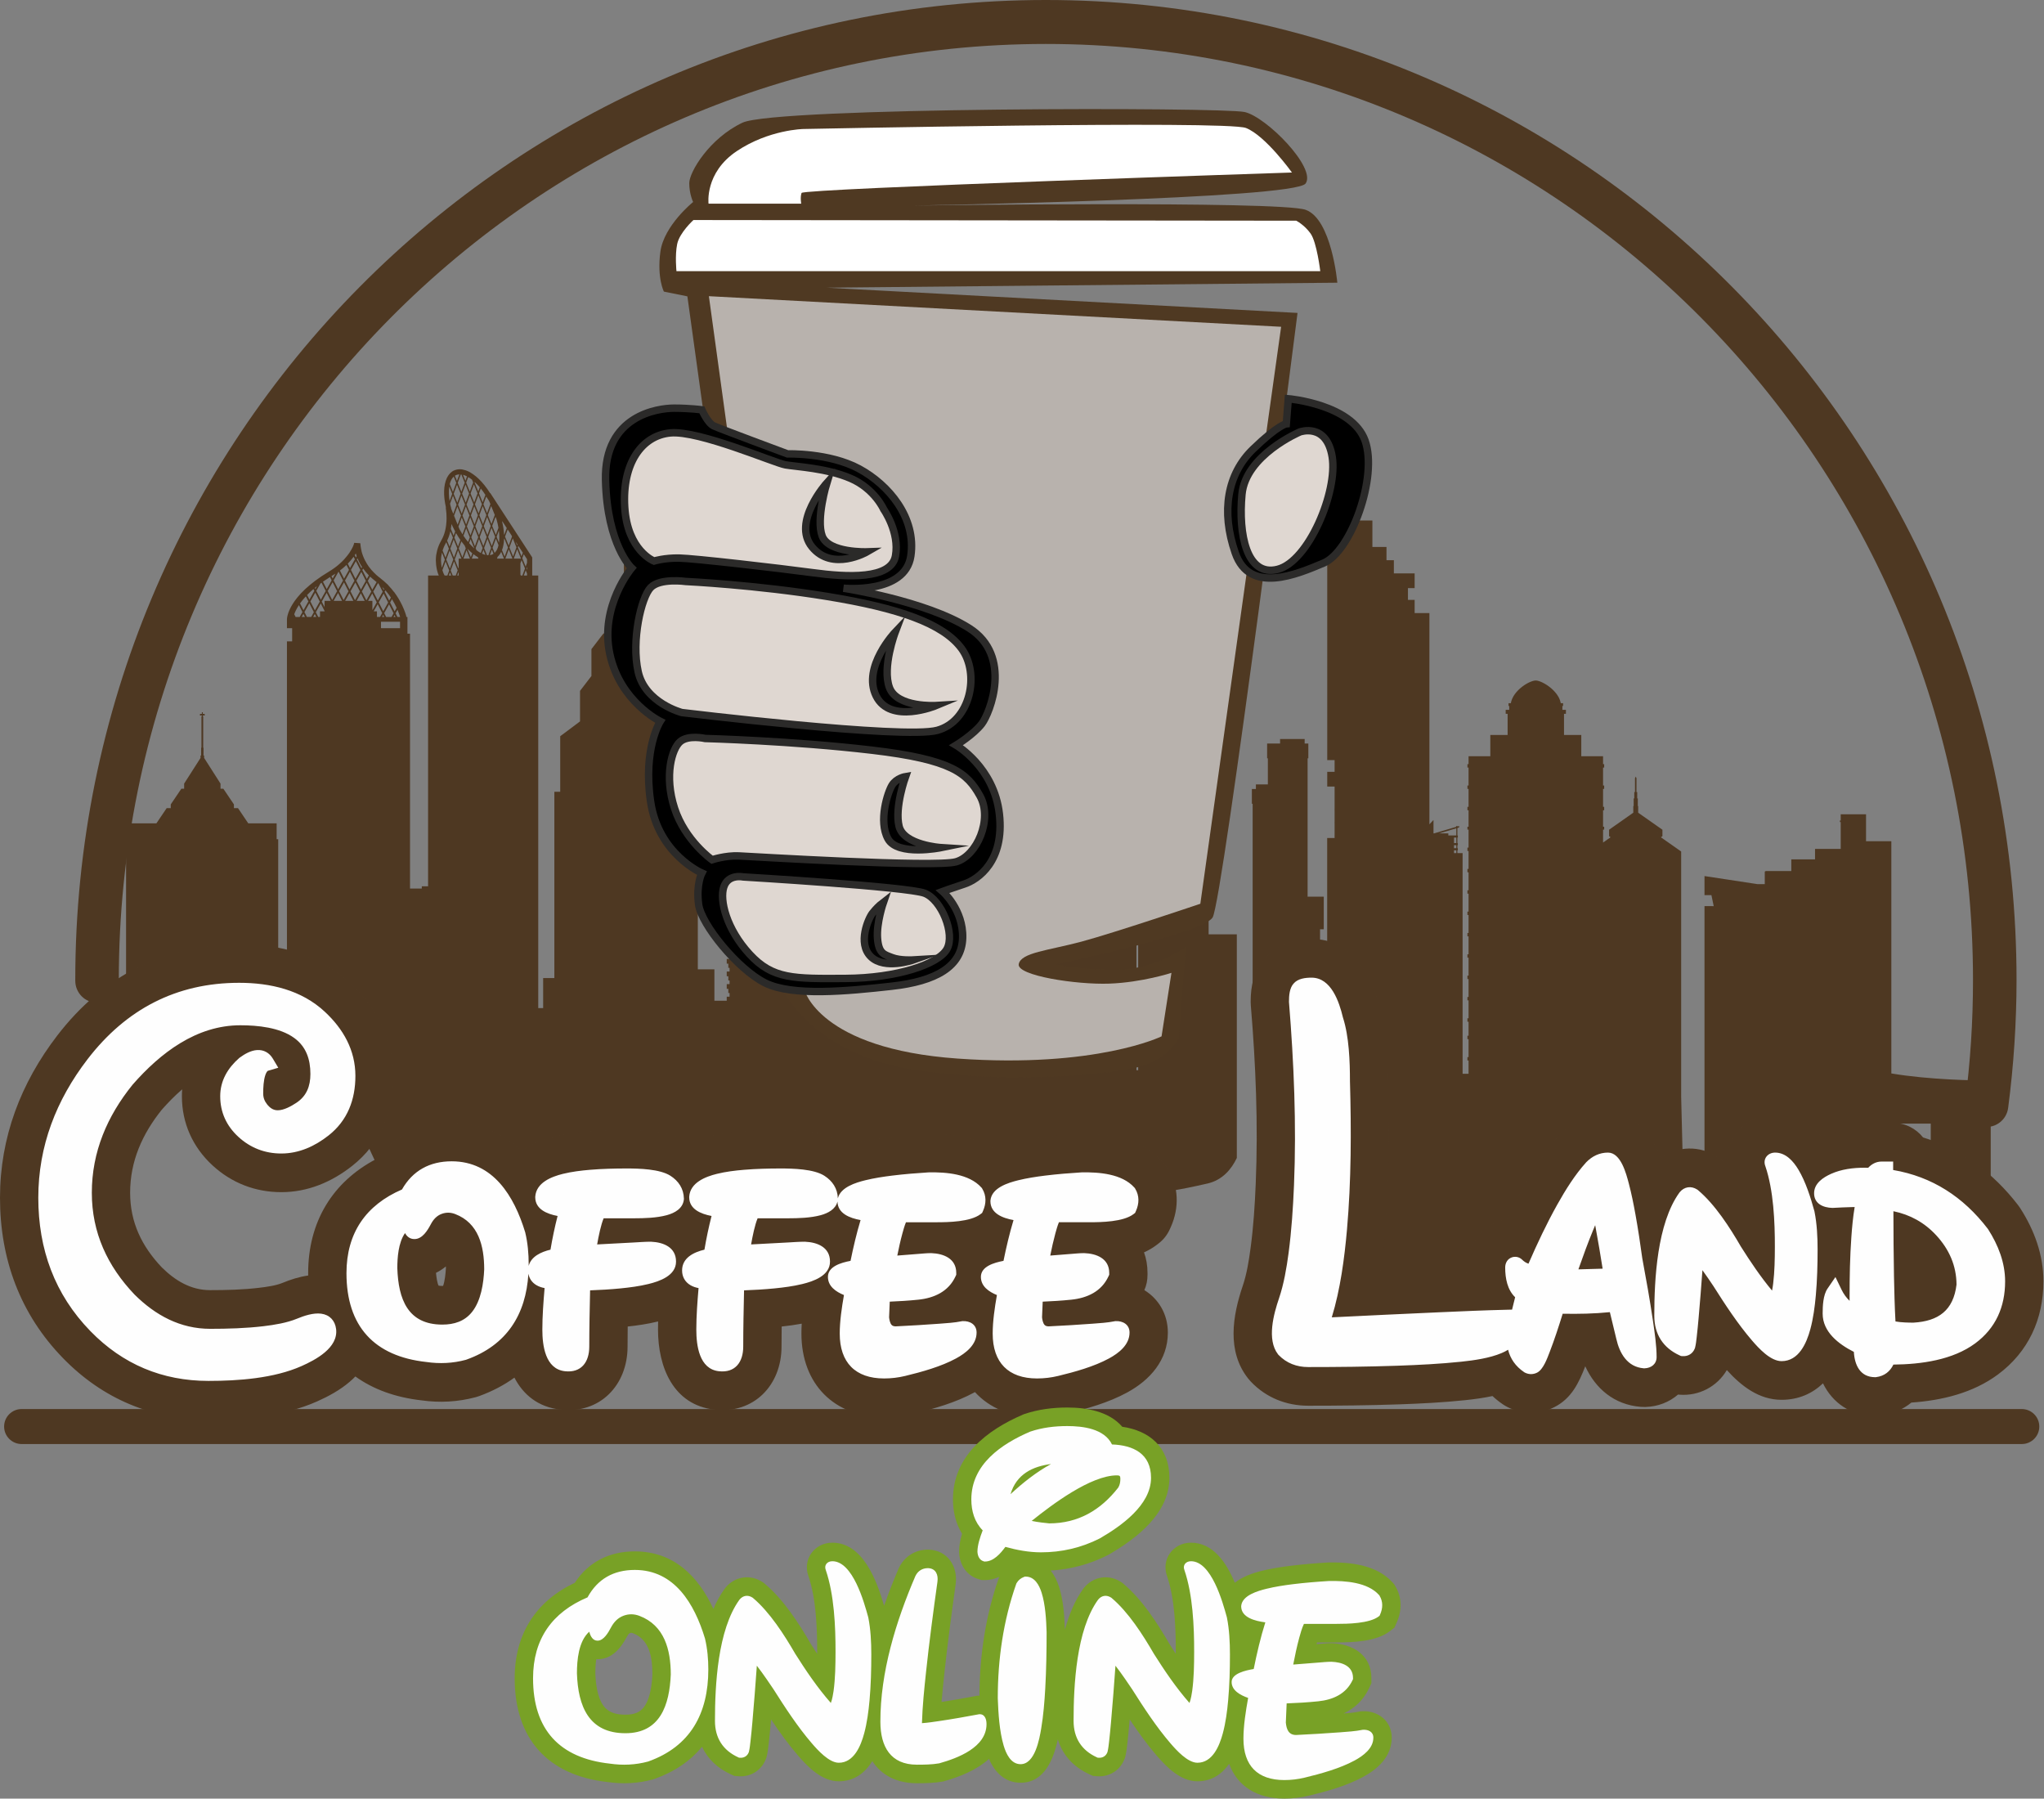 <?xml version="1.0" encoding="UTF-8"?> <svg xmlns="http://www.w3.org/2000/svg" width="208" height="183" viewBox="0 0 208 183" fill="none"><rect x="0" y="0" width="208" height="183" fill="#808080" stroke="none"/><g clip-path="url(#clip0_259_331)"><path d="M148.194 86.517H147.963V86.799H148.194V86.517ZM87.036 93.008V92.865H86.515V86.972H86.183V82.749H82.576V79.603H81.459V78.287L74.242 75.3V78.367H73.954V78.847H74.115V79.273H74.242V79.647H73.954V80.127H74.115V80.554H74.242V80.927H73.954V81.407H74.115V81.834H74.242V82.207H73.954V82.687H74.115V83.114H74.242V83.487H73.954V83.967H74.115V84.394H74.242V84.767H73.954V85.247H74.115V85.674H74.242V86.047H73.954V86.527H74.115V86.954H74.242V87.327H73.954V87.807H74.115V88.234H74.242V88.608H73.954V89.088H74.115V89.514H74.242V89.887H73.954V90.367H74.115V90.794H74.242V91.167H73.954V91.648H74.115V92.074H74.242V92.448H73.954V92.928H74.115V93.354H74.242V93.728H73.954V94.207H74.115V94.635H74.242V95.008H73.954V95.487H74.115V95.915H74.242V96.288H73.954V96.768H74.115V97.195H74.242V97.568H73.954V98.048H74.115V98.475H74.242V98.847H73.954V99.328H74.115V99.755H74.242V100.128H73.954V100.609H74.115V101.035H74.242V101.409H73.954V101.822H72.698V98.625H71.013V98.463H71.011V80.56H70.416V74.907L68.391 73.392V70.294L67.23 68.779V66.046H67.217L66.055 64.531H66.05L63.927 62.735V57.015H64.049V56.738H63.927V56.54H63.488V56.738H63.367V57.015H63.488V62.717L61.346 64.531L60.185 66.046V68.779L59.024 70.294V73.399L57.008 74.907V80.56H56.412V99.513H55.271V102.569H54.773V59.999V59.169V58.556H54.158V58.428L54.159 58.427V58.024L54.158 58.025V57.519L54.159 57.52V57.149L54.158 57.148V56.712L54.047 56.542L54.047 56.54L53.952 56.394L53.952 56.396L53.952 56.396L53.833 56.213L53.692 55.996L53.689 55.989L53.449 55.621L53.291 55.38L53.295 55.386L52.986 54.914L52.987 54.912L52.892 54.767L52.892 54.769L52.441 54.076L52.442 54.075L52.346 53.929L52.346 53.93L51.895 53.238L51.896 53.237L51.801 53.091L51.8 53.093L51.404 52.484L51.401 52.478L51.004 51.868L51.007 51.875L50.803 51.563L50.804 51.561L50.709 51.416L50.709 51.418L50.258 50.725L50.258 50.724L50.164 50.578L50.163 50.58L49.888 50.157L49.869 50.171L49.868 50.17C49.784 50.036 49.698 49.906 49.61 49.78L49.606 49.774V49.774L49.605 49.773C49.508 49.636 49.409 49.504 49.309 49.379L49.304 49.373C49.204 49.247 49.102 49.129 48.999 49.016H48.999L48.97 48.982L48.971 48.985C48.897 48.906 48.823 48.83 48.749 48.758L48.723 48.734C48.65 48.663 48.577 48.596 48.503 48.532V48.532V48.532C48.466 48.499 48.428 48.468 48.39 48.437L48.39 48.438H48.389C48.309 48.373 48.229 48.313 48.149 48.257L48.135 48.247C48.054 48.191 47.973 48.139 47.894 48.092L47.893 48.089C47.838 48.057 47.783 48.027 47.729 47.998L47.709 47.987H47.709L47.707 47.986L47.698 47.981L47.699 47.983C47.593 47.93 47.489 47.888 47.385 47.853L47.379 47.851C47.276 47.816 47.175 47.791 47.075 47.772L47.076 47.77C47.029 47.762 46.981 47.755 46.935 47.75L46.934 47.752H46.933C46.9 47.749 46.867 47.746 46.834 47.745H46.834L46.741 47.742H46.735L46.738 47.747C46.642 47.75 46.548 47.762 46.457 47.784L46.449 47.785C46.357 47.807 46.268 47.838 46.182 47.88L46.184 47.876L46.125 47.902L46.05 47.95L45.974 47.999L45.976 48.005V48.005C45.779 48.149 45.62 48.347 45.497 48.589V48.589L45.496 48.585L45.476 48.628L45.468 48.646V48.646C45.3 49.004 45.208 49.45 45.193 49.958V49.959C45.19 50.085 45.191 50.215 45.196 50.348V50.351C45.202 50.484 45.213 50.62 45.228 50.758L45.229 50.763C45.26 51.043 45.31 51.334 45.38 51.634L45.361 51.638C45.383 51.789 45.395 51.929 45.409 52.071L45.417 52.15C45.421 52.183 45.426 52.217 45.428 52.248C45.434 52.324 45.432 52.391 45.435 52.464C45.438 52.556 45.444 52.652 45.444 52.74C45.444 52.837 45.439 52.927 45.434 53.019L45.432 53.06C45.405 53.553 45.322 53.962 45.212 54.294L45.211 54.296V54.296C45.188 54.364 45.165 54.431 45.14 54.493L45.141 54.494C45.08 54.646 45.016 54.78 44.952 54.897L44.926 54.945L44.925 54.948C44.86 55.06 44.802 55.175 44.747 55.29L44.747 55.289C44.727 55.332 44.708 55.374 44.688 55.417L44.674 55.448L44.672 55.453L44.672 55.455L44.67 55.457L44.668 55.463L44.668 55.464C44.604 55.614 44.553 55.766 44.509 55.918C44.495 55.966 44.484 56.014 44.472 56.062C44.443 56.176 44.419 56.29 44.401 56.404C44.395 56.444 44.385 56.483 44.381 56.522L44.38 56.52L44.376 56.566C44.369 56.625 44.366 56.685 44.362 56.744L44.355 56.83L44.358 56.836C44.355 56.895 44.35 56.953 44.35 57.011C44.353 57.184 44.364 57.342 44.38 57.491C44.385 57.54 44.394 57.581 44.4 57.628C44.414 57.724 44.429 57.819 44.447 57.905C44.455 57.945 44.465 57.98 44.474 58.018C44.495 58.104 44.516 58.186 44.539 58.259L44.56 58.32C44.59 58.408 44.62 58.487 44.649 58.556H44.196H43.562V90.178H42.922V90.406H41.724V64.477H41.462V63.259H41.472L41.462 63.213V62.775H41.361L41.36 62.771C41.346 62.723 41.33 62.667 41.311 62.605L41.31 62.601V62.6L41.339 62.66V62.659L41.34 62.66C41.312 62.569 41.275 62.456 41.232 62.333C41.159 62.13 41.066 61.892 40.941 61.626C40.741 61.2 40.467 60.712 40.1 60.224L40.095 60.233C40.009 60.118 39.919 60.005 39.822 59.891L39.819 59.888C39.723 59.774 39.62 59.662 39.513 59.55L39.512 59.55L39.516 59.543C39.474 59.498 39.431 59.455 39.386 59.411L39.384 59.416L39.383 59.417C39.185 59.223 38.968 59.035 38.732 58.856L38.734 58.851L38.695 58.819L38.65 58.784L38.595 58.739L38.592 58.744C38.475 58.654 38.364 58.562 38.261 58.468V58.468L38.252 58.452C38.097 58.309 37.956 58.165 37.829 58.019L37.826 58.025C37.605 57.773 37.426 57.52 37.282 57.273L37.282 57.273L37.286 57.265C37.251 57.204 37.216 57.144 37.184 57.084L37.18 57.091C37.083 56.905 37.004 56.725 36.939 56.556L36.936 56.547C36.905 56.466 36.879 56.387 36.855 56.311L36.85 56.297C36.825 56.218 36.804 56.143 36.786 56.071L36.791 56.062C36.77 55.977 36.752 55.897 36.738 55.823C36.695 55.602 36.681 55.436 36.676 55.347L36.668 55.331C36.667 55.297 36.667 55.272 36.667 55.27L36.636 55.268V55.268L36.442 55.257L36.431 55.256V55.256L36.046 55.233C36.006 55.465 35.84 55.808 35.568 56.227C35.489 56.348 35.395 56.464 35.304 56.58L35.303 56.581C35.215 56.695 35.121 56.805 35.022 56.913L35.02 56.915C34.852 57.099 34.665 57.275 34.466 57.444C34.394 57.505 34.323 57.566 34.248 57.625C34.177 57.681 34.104 57.735 34.029 57.789C33.86 57.91 33.687 58.03 33.5 58.141L33.497 58.143C29.248 60.684 29.2 62.923 29.2 63.017V63.092V63.259V63.916H29.728V64.305V65.259H29.2V65.809V66.137V67.091V67.64V67.969V68.922V69.472V69.8V70.754V71.304V71.632V72.586V73.136V73.464V74.418V74.967V75.295V76.249V76.799V77.127V78.081V78.631V78.959V79.913V80.462V80.79V81.744V82.294V82.622V83.576V84.125V84.453V85.408V85.957V86.286V87.24V87.789V88.117V89.071V89.621V89.948V90.903V91.453V91.781V92.735V93.284V93.612V94.566V95.116V95.444V96.398V96.691C31.566 97.276 33.774 98.357 35.649 100.103C38.318 102.587 39.992 105.75 39.992 109.47C39.992 112.234 39.207 114.777 37.558 116.827L38.143 118.082C38.2 118.052 38.256 118.021 38.313 117.992C40.137 115.566 42.837 114.294 45.963 114.294C48.928 114.294 51.271 115.398 53.081 117.155C54.033 116.459 55.182 115.977 56.383 115.682C57.484 115.41 58.609 115.265 59.737 115.172C61.081 115.06 62.428 115.025 63.776 115.025C65.894 115.025 68.35 115.176 70.195 116.318C70.784 116.05 71.41 115.839 72.05 115.682C73.151 115.41 74.276 115.265 75.404 115.172C75.877 115.133 76.35 115.103 76.823 115.08L76.824 115.081L76.891 115.077C77.403 115.054 77.915 115.04 78.428 115.032V115.016C79.311 114.995 80.402 114.996 81.282 115.081C82.388 115.189 82.922 115.257 83.169 115.292V115.319C84.16 115.514 85.112 115.838 85.936 116.364C86.046 116.435 86.155 116.509 86.261 116.585C86.551 116.491 86.845 116.41 87.141 116.337C88.184 116.079 89.245 115.912 90.31 115.78C91.614 115.618 92.924 115.515 94.235 115.43L94.347 115.423L94.46 115.421C96.735 115.387 99.121 115.676 101.058 116.864C101.589 116.649 102.145 116.475 102.706 116.337C103.749 116.079 104.81 115.912 105.875 115.78C107.179 115.618 108.489 115.515 109.8 115.43L109.912 115.423L110.025 115.421C113 115.377 116.164 115.884 118.267 118.232L118.563 118.562L118.792 118.943C119.201 119.623 119.464 120.347 119.589 121.088C120.221 120.986 121.248 120.791 122.867 120.42C124.413 120.067 125.325 118.942 125.861 117.816V95.063H122.991V91.859H121.764V91.697H121.356V90.574H121.231V91.697H120.82V91.859H119.596V95.063H115.823V108.884H115.645V92.385H92.232V93.008H87.036ZM92.232 94.672V94.082H89.112V94.672H92.232ZM28.311 96.496V85.386H28.152V83.77H25.263L24.22 82.225H23.805V81.847H23.807L22.727 80.247H22.725H22.441V79.73L20.773 77.117V76.873H20.71V76.08H20.679V72.883H20.636V72.8H20.831V72.639H20.636V72.465H20.544V72.639H20.348V72.8H20.544V72.883H20.5V76.08H20.469V76.873H20.406V77.117L18.738 79.73V80.247H18.455L17.375 81.847V82.225H16.96L15.917 83.77H12.989V85.386H12.829V99.153C16.206 97.169 20.058 96.134 24.336 96.134C25.683 96.134 27.017 96.246 28.311 96.496H28.311ZM34.131 58.366L33.854 58.861L33.731 58.618C33.781 58.587 33.826 58.557 33.877 58.526L33.878 58.526C33.964 58.474 34.048 58.42 34.131 58.366H34.131ZM39.097 59.928L39.084 59.951L39.047 60.018L38.897 59.723C38.966 59.791 39.033 59.859 39.097 59.928ZM29.863 62.766L29.869 62.747L29.883 62.774H29.861L29.863 62.766H29.863ZM31.896 59.934L31.949 60.04L31.986 60.113L31.806 60.434L31.487 61.005L31.25 60.538C31.437 60.346 31.649 60.146 31.887 59.941L31.895 59.934H31.896ZM33.579 58.713L33.749 59.049L33.25 59.941L32.865 59.183L32.87 59.18C33.089 59.027 33.327 58.87 33.579 58.713ZM34.449 58.16L34.908 59.064L34.409 59.956L33.95 59.051L34.45 58.16H34.449ZM36.116 56.906L35.617 57.797L35.391 57.351C35.611 57.127 35.808 56.891 35.984 56.646L36.064 56.803L36.116 56.906ZM36.212 57.096L36.442 57.548L36.671 58.001L36.172 58.892L35.714 57.987L36.212 57.096ZM37.227 59.096L36.728 59.987L36.269 59.082L36.768 58.19L36.924 58.497L37.227 59.096ZM37.284 61.082L37.054 60.629L36.825 60.177L37.074 59.731L37.323 59.285L37.783 60.19L37.284 61.082H37.284ZM38.999 62.192L38.539 61.288L39.038 60.395L39.498 61.3L38.999 62.192ZM40.053 62.395L39.933 62.611L39.841 62.775H39.294L39.095 62.382L39.594 61.49L40.053 62.395ZM39.951 63.916H38.791L38.77 63.892V63.259H39.34H39.541H39.57H39.773H40.492H40.692H40.709V63.916H39.951ZM29.942 62.498L29.943 62.498C30.027 62.256 30.174 61.938 30.419 61.565L30.419 61.563L30.779 62.271L30.497 62.775H30.082L29.942 62.498ZM31.665 62.774H31.234L30.98 62.274L31.479 61.382L31.938 62.286L31.665 62.774ZM32.542 61.208L32.043 62.099L31.584 61.195L32.083 60.303L32.542 61.208ZM34.401 60.334L34.807 61.134H33.954L34.096 60.878L34.401 60.334L34.401 60.334ZM35.005 59.254L35.234 59.706L35.464 60.159L34.966 61.051L34.506 60.146L34.805 59.611L35.005 59.254ZM36.068 59.08L35.868 59.437L35.569 59.971L35.293 59.429L35.11 59.067L35.609 58.175L36.068 59.08ZM36.125 61.066L35.666 60.161L36.164 59.27L36.624 60.175L36.125 61.066H36.125ZM37.11 61.134H36.29L36.72 60.364L37.11 61.134ZM37.879 60.38L38.109 60.832L38.339 61.285L37.895 62.077V61.134H37.458L37.466 61.119L37.879 60.38L37.879 60.38ZM38.894 62.379L38.673 62.774H38.359V62.198H38.03L38.435 61.475L38.894 62.379ZM32.186 62.774H31.868L32.034 62.477L32.186 62.774ZM33.146 60.128L32.646 61.02L32.494 60.719L32.187 60.115L32.334 59.853L32.602 59.375L32.678 59.318L32.719 59.287L33.146 60.128ZM35.959 61.134H35.122L35.561 60.349L35.959 61.134ZM32.139 62.289L32.638 61.398L32.642 61.404L33.027 62.165V62.198H32.564V62.774H32.386L32.139 62.289ZM38.99 62.57L39.095 62.774H38.876L38.99 62.57ZM33.242 60.318L33.656 61.134H33.027V61.771L32.743 61.21L32.992 60.764L33.242 60.318ZM31.035 62.774H30.7L30.875 62.461L31.035 62.774ZM40.246 62.774H40.044L40.15 62.585L40.246 62.774ZM40.453 62.047C40.577 62.339 40.663 62.589 40.718 62.766L40.721 62.774H40.709H40.446L40.255 62.397L40.452 62.045L40.453 62.047ZM38.495 59.359L38.524 59.383L38.821 59.967L38.942 60.205L38.444 61.097L37.984 60.193L38.464 59.335L38.495 59.359ZM35.512 57.985L35.013 58.877L34.875 58.605L34.592 58.047C34.832 57.868 35.052 57.679 35.257 57.482L35.512 57.985L35.512 57.985ZM33.806 61.036L33.347 60.131L33.846 59.239L34.304 60.144L33.806 61.036ZM32.036 59.817C32.105 59.76 32.175 59.703 32.248 59.644L32.091 59.925L32.036 59.817ZM30.791 61.057L30.811 61.033C30.906 60.918 31.009 60.799 31.121 60.678L31.126 60.686L31.383 61.192L31.133 61.638L30.884 62.084L30.534 61.394L30.534 61.393C30.611 61.285 30.697 61.173 30.792 61.057H30.791ZM39.889 60.964C40.081 61.272 40.238 61.571 40.362 61.843L40.158 62.207L39.699 61.303L39.789 61.141L39.889 60.964ZM37.668 58.67C37.744 58.743 37.823 58.815 37.907 58.886C38.016 58.983 38.13 59.077 38.255 59.17L38.323 59.224L37.887 60.002L37.428 59.098L37.668 58.67V58.67ZM39.778 60.795L39.779 60.797L39.602 61.112L39.144 60.208L39.219 60.073L39.222 60.067C39.432 60.307 39.617 60.552 39.778 60.795ZM37.228 58.203C37.323 58.316 37.426 58.429 37.536 58.542L37.332 58.908L37.028 58.309L36.873 58.003L36.957 57.853C37.037 57.966 37.125 58.08 37.221 58.194L37.228 58.203L37.228 58.203ZM36.513 57.106C36.537 57.156 36.562 57.206 36.588 57.257C36.61 57.299 36.633 57.34 36.657 57.383C36.704 57.468 36.756 57.556 36.812 57.643L36.843 57.694L36.843 57.694L36.777 57.813L36.317 56.908L36.378 56.8L36.378 56.801C36.418 56.9 36.463 57.002 36.513 57.106ZM36.124 56.445C36.153 56.4 36.18 56.357 36.207 56.314C36.232 56.401 36.262 56.492 36.295 56.586L36.272 56.627L36.221 56.718L36.173 56.626L36.1 56.48L36.123 56.446L36.124 56.445ZM46.089 50.052L45.767 49.256C45.848 48.928 45.982 48.664 46.173 48.492L46.43 49.125L46.089 50.052ZM46.877 50.23L46.537 51.156L46.167 50.243L46.507 49.317L46.877 50.23V50.23ZM47.736 50.215L47.396 51.14L47.026 50.227L47.367 49.301L47.736 50.215ZM48.255 51.124L47.886 50.212L48.226 49.285L48.596 50.198L48.255 51.124ZM48.674 50.39L49.043 51.304L48.703 52.23L48.333 51.316L48.674 50.39ZM51.765 55.513L51.395 54.6L51.662 53.873L52.067 54.495L52.105 54.587L51.765 55.513ZM52.465 55.104L52.659 55.403L52.624 55.498L52.465 55.104ZM53 56.797L52.96 56.906V56.834H52.299L52.289 56.81L52.63 55.884L53 56.797ZM52.701 55.689L52.754 55.548L53.204 56.24L53.071 56.603L52.701 55.689ZM53.571 57.836L53.629 57.679V57.979L53.571 57.836ZM45.79 58.237L45.92 58.556H45.673L45.79 58.237ZM45.252 58.556L45.251 58.556L45.23 58.521L45.212 58.49C45.199 58.466 45.182 58.435 45.166 58.4L45.157 58.383C45.115 58.293 45.066 58.169 45.02 58.011L45.343 57.132L45.712 58.044L45.525 58.556H45.252ZM46.125 52.278L45.919 51.769L45.905 51.721C45.898 51.664 45.891 51.607 45.883 51.548L45.865 51.551C45.841 51.448 45.818 51.346 45.798 51.246L46.095 50.438L46.465 51.351L46.125 52.278V52.278ZM47.526 51.831L47.772 52.44L47.432 53.366L47.247 52.91L47.062 52.453L47.402 51.527L47.526 51.831ZM48.291 53.351L47.921 52.438L48.262 51.511L48.631 52.425L48.291 53.351L48.291 53.351ZM49.491 52.409L49.15 53.335L48.781 52.422L49.121 51.495L49.491 52.409ZM49.479 50.522L49.708 50.873C49.742 50.935 49.777 50.996 49.81 51.059L49.903 51.288L49.562 52.214L49.192 51.301L49.479 50.522H49.479ZM51.291 54.345C51.281 54.162 51.26 53.97 51.232 53.775C51.226 53.741 51.221 53.707 51.215 53.672C51.185 53.479 51.148 53.283 51.1 53.082L51.099 53.08L51.108 53.056L51.117 53.035L51.567 53.727L51.317 54.408L51.291 54.345ZM51.352 56.634L51.084 55.97L51.084 55.97C51.205 55.658 51.274 55.289 51.293 54.878V54.878L51.323 54.795L51.693 55.708L51.352 56.634ZM52.141 56.813L52.132 56.834H51.433L51.43 56.826L51.77 55.9L52.141 56.813ZM53.158 58.556H52.997L52.959 58.465V57.31L53.077 56.989L53.421 57.839L53.158 58.556L53.158 58.556ZM46.65 58.221L46.675 58.285V58.556H46.526L46.65 58.221ZM46.125 56.924L45.784 57.85L45.414 56.937L45.754 56.011L46.125 56.924ZM46.166 54.89L46.536 55.803L46.196 56.729L45.826 55.816L46.166 54.89V54.89ZM47.065 54.362C46.962 54.201 46.861 54.032 46.764 53.857L46.65 53.574L46.99 52.648L47.36 53.561L47.065 54.362ZM47.844 52.246L47.474 51.333L47.814 50.407L48.184 51.319L47.844 52.246ZM48.22 53.545L47.879 54.471L47.509 53.559L47.849 52.632L48.22 53.545ZM48.667 54.651L48.327 55.577L47.957 54.664L48.297 53.737L48.667 54.651ZM49.526 54.635L49.186 55.561L48.816 54.648L49.157 53.721L49.526 54.635ZM49.938 53.514L49.598 54.44L49.228 53.527L49.568 52.601L49.938 53.514ZM50.01 53.319L49.64 52.406L49.98 51.48L50.35 52.393L50.01 53.319ZM50.517 52.805C50.56 52.955 50.599 53.103 50.633 53.25L50.637 53.266C50.67 53.412 50.7 53.557 50.724 53.699L50.457 54.424L50.087 53.511L50.428 52.585L50.516 52.804L50.517 52.805H50.517ZM46.614 55.995L46.954 56.834H46.675V57.746L46.643 57.834L46.274 56.921L46.614 55.995ZM46.238 54.696L46.395 54.267L46.408 54.234C46.55 54.485 46.698 54.722 46.852 54.944L46.608 55.608L46.238 54.695V54.696ZM47.807 54.666L47.633 55.142L47.632 55.142C47.471 54.948 47.314 54.737 47.161 54.51L47.16 54.508L47.438 53.753L47.807 54.666H47.807ZM48.255 55.771L48.251 55.785L48.25 55.784C48.164 55.708 48.078 55.626 47.993 55.539L47.992 55.539C47.907 55.452 47.821 55.359 47.737 55.262L47.885 54.858L48.255 55.771ZM48.926 56.269C48.856 56.231 48.786 56.189 48.715 56.142L48.706 56.137C48.635 56.09 48.564 56.039 48.491 55.983L48.404 55.769L48.745 54.843L49.114 55.756L48.926 56.269ZM49.604 54.827L49.974 55.74L49.696 56.496C49.652 56.496 49.608 56.495 49.562 56.49L49.264 55.753L49.604 54.827L49.604 54.827ZM50.731 55.472C50.654 55.806 50.521 56.073 50.333 56.252L50.332 56.252L50.123 55.737L50.464 54.811L50.731 55.472ZM50.574 56.834L50.584 56.805L50.641 56.65C50.713 56.583 50.779 56.507 50.839 56.425L50.844 56.417C50.903 56.335 50.957 56.245 51.005 56.147L51.281 56.829L51.279 56.835H50.574V56.834ZM46.95 55.081C47.059 55.232 47.17 55.375 47.283 55.51V55.511L47.396 55.787L47.055 56.714L46.685 55.8L46.95 55.081ZM48.062 56.296L47.915 56.697L47.561 55.824H47.561C47.727 55.999 47.894 56.157 48.062 56.296ZM49.399 56.457C49.346 56.444 49.294 56.428 49.24 56.41L49.195 56.392C49.147 56.374 49.099 56.356 49.051 56.333L49.192 55.947L49.399 56.457ZM50.397 56.834L50.413 56.824L50.417 56.834H50.397ZM48.917 56.834L48.919 56.834H48.866L48.873 56.814L48.917 56.834ZM48.401 56.547L48.404 56.549C48.478 56.598 48.552 56.645 48.626 56.687L48.627 56.689L48.686 56.834H48.013L48.178 56.385C48.252 56.443 48.327 56.496 48.401 56.547L48.401 56.547ZM47.473 55.979L47.69 56.514L47.82 56.835H47.159L47.316 56.407L47.473 55.979H47.473ZM50.051 55.932L50.217 56.341L50.145 56.392L50.14 56.394C50.093 56.419 50.044 56.437 49.993 56.453C49.946 56.467 49.898 56.478 49.849 56.485L49.906 56.328L50.051 55.932ZM50.766 53.99C50.78 54.101 50.79 54.211 50.798 54.317L50.799 54.324C50.806 54.428 50.81 54.53 50.811 54.63L50.811 54.651C50.812 54.746 50.81 54.839 50.805 54.929L50.802 54.957C50.797 55.046 50.789 55.132 50.778 55.215L50.535 54.616L50.751 54.028L50.766 53.988L50.766 53.99ZM50.386 54.619L50.045 55.545L49.676 54.632L50.016 53.706L50.386 54.619ZM48.369 53.543L48.709 52.616L49.079 53.53L48.738 54.456L48.369 53.543V53.543ZM46.203 52.469L46.543 51.543L46.913 52.456L46.572 53.382L46.203 52.469ZM45.882 53.815L45.894 53.726C45.915 53.598 45.934 53.468 45.947 53.328L45.949 53.316C45.986 53.401 46.022 53.486 46.062 53.571C46.144 53.744 46.23 53.91 46.319 54.073L46.16 54.504L45.882 53.815H45.882ZM46.07 58.556L45.862 58.042L46.202 57.116L46.572 58.029L46.378 58.556H46.07ZM53.629 58.35V58.556H53.306L53.499 58.031L53.596 58.27L53.629 58.35H53.629ZM52.552 55.692L52.212 56.618L51.842 55.706L52.183 54.779L52.552 55.692H52.552ZM47.325 51.336L46.984 52.262L46.614 51.349L46.955 50.422L47.324 51.336H47.325ZM46.017 50.246L45.75 50.975C45.664 50.428 45.655 49.927 45.719 49.507L46.017 50.246ZM45.542 54.919C45.573 54.851 45.603 54.78 45.632 54.705L45.665 54.62C45.703 54.519 45.738 54.413 45.77 54.299L45.79 54.223C45.804 54.17 45.819 54.118 45.831 54.063L46.089 54.698L45.749 55.624L45.5 55.011L45.506 54.997L45.542 54.919ZM45.175 55.645C45.234 55.511 45.299 55.377 45.375 55.246L45.416 55.173L45.677 55.819L45.336 56.745L45.04 56.012C45.058 55.956 45.078 55.901 45.099 55.845C45.123 55.778 45.146 55.712 45.175 55.645ZM44.904 57.411C44.891 57.286 44.881 57.151 44.879 57.004C44.878 56.87 44.888 56.734 44.906 56.598C44.914 56.528 44.931 56.458 44.944 56.388C44.955 56.335 44.965 56.283 44.978 56.23L45.265 56.94L44.961 57.769C44.941 57.673 44.924 57.566 44.91 57.453L44.904 57.411ZM53.3 56.386L53.629 56.891V57.276L53.493 57.645L53.149 56.795L53.3 56.386ZM48.925 49.705H48.926C49.004 49.802 49.081 49.904 49.158 50.008L49.168 50.023C49.244 50.128 49.319 50.237 49.392 50.35L49.394 50.351L49.114 51.109L48.745 50.196L48.913 49.739L48.925 49.705L48.925 49.705ZM47.647 48.54C47.71 48.577 47.773 48.616 47.836 48.659L47.843 48.664C47.905 48.706 47.967 48.752 48.029 48.801L48.03 48.802L48.149 49.094L47.808 50.02L47.438 49.107L47.642 48.553L47.647 48.539L47.647 48.54H47.647ZM47.289 49.11L46.949 50.036L46.579 49.123L46.892 48.27L46.927 48.273L46.951 48.275L47.289 49.11H47.289ZM48.576 49.304C48.658 49.39 48.739 49.48 48.82 49.576L48.824 49.58L48.772 49.719L48.668 50.004L48.298 49.091L48.315 49.045L48.315 49.046C48.397 49.122 48.478 49.202 48.559 49.286L48.576 49.304L48.576 49.304ZM47.115 48.309C47.181 48.327 47.249 48.349 47.317 48.376C47.384 48.403 47.453 48.434 47.523 48.47L47.524 48.471L47.36 48.915L47.115 48.309ZM46.539 48.294C46.605 48.277 46.674 48.268 46.746 48.266L46.501 48.931L46.289 48.408L46.344 48.369C46.406 48.335 46.471 48.312 46.539 48.294ZM168.714 84.741L168.711 84.745L168.701 84.749L168.714 84.757V84.741ZM163.13 85.726L163.897 85.187L163.742 85.078V84.421L166.206 82.689V82.012H166.244V81.235H166.306V80.586H166.379V79.403V79.347V79.179L166.455 79.015L166.531 79.179V79.347V79.403V80.586H166.604V81.235H166.666V82.012H166.704V82.689L169.171 84.421V85.078L169.013 85.187L171.077 86.636V87.685V87.778V88.506V88.598V89.326V89.419V90.147V90.239V90.967V91.06V91.788V91.88V92.608V92.701V93.429V93.521V94.249V94.341V95.07V95.162V95.89V95.982V96.711V96.711V96.803V97.531V97.624V98.351V98.444V99.172V99.265V99.993V100.085V100.813V100.905V101.634V101.725V102.454V102.546V103.274V103.366V104.095V104.187V104.915V105.008V105.736V105.828V106.556V106.649V107.377V107.469V108.197V108.29V109.018V109.11V109.838V109.931V110.659V110.751V111.579L171.212 116.984C170.416 117.102 169.648 117.411 168.971 117.903C168.086 115.51 166.548 113.41 163.628 113.41C161.738 113.41 160.011 114.191 158.692 115.545L158.627 115.612L158.563 115.681C157.223 117.173 156.124 118.903 155.144 120.652C154.515 121.775 153.93 122.921 153.374 124.082C153.102 124.128 152.832 124.198 152.566 124.293C150.593 124.997 149.343 126.868 149.343 128.964C149.343 129.153 149.348 129.341 149.356 129.529C148.313 129.571 147.27 129.617 146.227 129.663C144.268 129.749 142.309 129.839 140.351 129.933C140.583 128.444 140.749 126.945 140.879 125.464C141.334 120.307 141.343 115.109 141.198 109.937C141.196 107.497 141.071 104.815 140.343 102.475C139.607 99.513 138.019 96.579 135.055 95.807V95.602V95.527V94.256V94.181V93.294V93.145V92.974V92.899V91.948V91.799V91.628V91.553V90.346V90.271V89V88.925V87.718V87.643V86.372V86.297V85.411V85.261H135.058H135.811V85.09H135.808V85.09H135.805V85.016H135.808H135.811V83.915V83.744H135.808V83.744H135.805V83.67H135.808H135.811V82.719V82.713V82.569V82.399H135.808V82.398H135.805V82.323H135.808H135.811V81.373V81.223V80.027H135.063H135.061V79.952V79.877V78.681V78.531H135.063H135.221H135.811V77.335H135.063V77.335H135.061V77.26V77.186V52.957H135.063H135.221H135.811H135.814H135.972H136.562H136.565H136.722H137.313H137.474H138.064H138.224H138.814H138.972H138.975H139.495H139.499H139.656V54.058V54.132V54.133V55.403V55.404V55.479V55.649H140.247H140.25H141.089H141.092V55.65V55.799V55.799V56.75V56.824V56.825V56.995H141.682H141.84H141.842V56.995V57.145V57.145V58.096V58.096V58.17V58.17V58.342H142.363H142.518H142.521H142.524H143.113H143.271H143.275H143.562H143.565H143.795H143.799H143.871H143.956V58.491V58.491V59.441V59.516V59.516V59.687V59.837H143.799H143.274V61.033H143.795H143.799H143.956V61.183V61.183V62.133V62.208V62.379H145.458V62.379V62.529V63.725V63.725V63.875V65.071V65.071V65.146V65.146V80.186V80.187V83.871L145.874 83.428V84.791H145.94L148.193 84.125V84.039H148.306V84.092L148.483 84.039V84.191L148.306 84.244V85.002H148.351V85.219H148.306V85.782H148.351V85.998H148.306V86.301H148.351V86.517H148.306V86.799H148.836V109.254H149.442V108.986V108.673V108.295V107.949V107.901H149.328V107.555H149.442V107.193V106.815V106.502V106.124V105.779V105.73H149.328V105.384H149.442V105.022V104.644V104.332V103.953H149.328V103.608H149.442V103.385V103.229V102.851V102.472V102.16V101.781H149.328V101.436H149.442V101.215V101.058V100.68V100.301V99.989V99.61H149.328V99.265H149.442V99.043V98.887V98.508V98.13V97.818V97.439H149.328V97.094H149.442V96.872V96.715V96.337V95.959V95.646V95.268H149.328V94.923H149.442V94.7V94.544V94.166V93.788V93.475V93.097H149.328V92.751H149.442V92.529V92.373V91.995V91.617V91.304V90.925H149.328V90.58H149.442V90.358V90.202V89.996V89.823V89.445V89.132V88.754H149.328V88.409H149.442V88.187V88.031V87.652V87.274V86.961V86.583H149.328V86.238H149.442V86.016V85.859V85.481V85.103V84.79V84.412H149.328V84.116H149.442V83.894V83.737V83.441V83.063V82.816V82.438H149.328V82.093H149.442V81.871V81.714V81.336V80.957V80.645V80.267H149.328V79.921H149.442V79.699V79.543V79.165V78.787V78.474V78.096H149.328V77.75H149.442V77.528V77.372V76.944H149.884H151.657V76.932V76.525V76.071V75.695V75.242V74.896V74.781H153.417V72.885V72.626H153.221V72.223H153.581V71.829H153.509V71.549H153.744C153.77 71.394 153.818 71.245 153.88 71.1L153.89 71.075C153.915 71.021 153.943 70.968 153.972 70.915L154.007 70.845C154.035 70.796 154.07 70.749 154.101 70.702L154.152 70.624C154.183 70.58 154.218 70.538 154.252 70.495L154.316 70.416C154.351 70.375 154.389 70.337 154.423 70.299L154.499 70.22C154.533 70.184 154.571 70.149 154.609 70.114L154.691 70.038C154.729 70.005 154.767 69.974 154.805 69.944C154.836 69.919 154.864 69.895 154.897 69.871C154.934 69.843 154.969 69.815 155.007 69.789C155.038 69.765 155.073 69.743 155.104 69.721C155.139 69.697 155.177 69.673 155.211 69.65C155.246 69.629 155.281 69.608 155.316 69.588C155.347 69.568 155.382 69.548 155.417 69.529C155.451 69.51 155.486 69.493 155.52 69.475C155.553 69.459 155.584 69.442 155.616 69.428C155.653 69.411 155.688 69.397 155.723 69.382C155.751 69.37 155.78 69.357 155.808 69.347C155.843 69.333 155.877 69.322 155.912 69.311L155.984 69.287C156.022 69.276 156.057 69.269 156.092 69.262L156.145 69.25C156.196 69.242 156.244 69.238 156.285 69.238C156.325 69.238 156.369 69.243 156.42 69.251L156.467 69.263C156.502 69.271 156.536 69.278 156.574 69.289L156.644 69.312C156.678 69.324 156.713 69.335 156.748 69.349L156.83 69.384C156.864 69.399 156.9 69.414 156.938 69.431C156.966 69.445 156.997 69.461 157.025 69.476C157.063 69.495 157.101 69.514 157.135 69.534C157.168 69.551 157.199 69.57 157.231 69.588C157.268 69.61 157.306 69.632 157.344 69.656C157.375 69.677 157.407 69.698 157.442 69.72C157.477 69.745 157.515 69.769 157.553 69.796C157.584 69.82 157.619 69.844 157.65 69.87C157.688 69.897 157.722 69.924 157.757 69.952C157.792 69.98 157.824 70.007 157.859 70.035C157.89 70.065 157.925 70.095 157.956 70.125C157.991 70.155 158.022 70.185 158.054 70.217C158.086 70.248 158.117 70.281 158.148 70.313C158.176 70.346 158.209 70.378 158.237 70.412C158.268 70.445 158.297 70.48 158.322 70.515C158.351 70.549 158.379 70.584 158.407 70.62C158.433 70.655 158.458 70.692 158.48 70.729C158.505 70.766 158.53 70.802 158.553 70.84C158.578 70.879 158.597 70.918 158.619 70.958C158.637 70.995 158.66 71.032 158.675 71.071C158.697 71.116 158.713 71.163 158.732 71.21C158.751 71.265 158.77 71.321 158.786 71.378C158.801 71.435 158.817 71.491 158.827 71.549H159.063V71.829H158.99V72.223H159.35V72.626H159.155V72.885V74.781H160.911H160.914V74.896V75.242V75.695V76.071V76.525V76.932V76.944H162.688H163.13V77.372V77.528V77.75H163.243V78.096H163.13V78.474V78.787V79.165V79.543V79.699V79.921H163.243V80.267H163.13V80.645V80.957V81.336V81.714V81.87V82.093H163.243V82.438H163.13V82.816V83.063V83.441V83.737V83.894V84.116H163.243V84.412V84.412H163.13V84.79V85.103V85.481V85.726V85.726ZM173.452 91.078V89.135L178.837 89.955H179.585V88.668H179.651V88.627H182.285V88.045V87.892V87.436H182.963H184.622H184.701V87.31V87.158V86.576V86.423V86.373H185.414H187.076H187.313V85.841V85.689V85.107V84.954V84.372V84.22V83.638H187.228V83.485H187.313V82.848H187.395H187.79H189.414H189.89V83.485V83.638V84.22V84.372V84.954V85.107V85.59H189.969H190.364H191.988H192.464V85.689V85.841V86.423V86.576V87.158V87.311V87.892V88.045V88.627V88.779V89.361V89.514V90.095V90.248V90.83V90.983V91.564V91.717V92.299V92.416V92.451V93.031V93.033V93.186V93.768V93.92V94.502V94.655V95.237V95.389V95.971V96.124V96.705V96.858V97.44V97.593V98.174V98.327V98.909V99.062V99.644V99.796V100.377V100.531V101.112V101.265V101.846V101.985V101.999V102.6V103.022V103.175V103.756V103.91V104.491V104.644V105.225V105.378V105.96V106.112V106.694V106.847V107.429V107.581V108.163V108.316V108.898V109.05V109.218C196.325 109.87 200.977 109.934 202.243 109.94H202.578V119.708C200.782 118.104 198.745 116.872 196.476 116.063V114.321H191.471C190.542 114.321 189.661 114.55 188.873 114.971C187.662 115.036 186.46 115.249 185.323 115.679C184.138 114.32 182.567 113.41 180.64 113.41C177.725 113.41 175.563 115.838 175.745 118.571C175.581 118.418 175.413 118.27 175.242 118.127L175.023 117.943L174.784 117.786C174.358 117.51 173.91 117.301 173.452 117.159V109.94V92.193L174.389 92.194L174.156 91.076L173.452 91.078V91.078ZM127.392 80.275H127.802V79.811H129.019V77.156H128.944V75.652H129.019H130.262V75.188H132.764V75.652H133.063H133.139V77.156H133.063V91.232H134.708V94.549H134.331V95.666C134.055 95.629 133.768 95.61 133.469 95.61C131.664 95.61 129.959 96.127 128.743 97.547C128.031 98.364 127.649 99.305 127.471 100.311V81.779H127.392V80.275ZM148.194 85.998H147.963V86.301H148.194V85.998ZM148.194 85.219H147.963V85.781H148.194V85.219ZM148.194 84.276L146.452 84.791H147.383V85.002H148.194V84.276Z" fill="#4E3822"></path><path fill-rule="evenodd" clip-rule="evenodd" d="M69.949 30.152L79.745 100.904C79.745 100.904 82.864 107.162 92.684 108.791C102.505 110.419 113.866 109.297 116.447 108.393C119.027 107.488 119.959 105.643 119.959 105.643L120.676 96.345C120.676 96.345 117.558 98.624 113.759 98.661C109.959 98.697 107.451 98.118 107.451 98.118C107.451 98.118 122.36 95.043 123.4 93.342C124.439 91.642 132.038 31.839 132.038 31.839L84.118 29.27L136.088 28.764C136.088 28.764 135.514 22.288 132.862 21.347C130.21 20.407 92.899 20.913 92.899 20.913C92.899 20.913 131.751 20.262 132.862 18.67C133.973 17.078 128.884 11.905 126.662 11.399C124.439 10.892 78.921 10.892 75.552 12.484C72.183 14.076 70.14 17.512 70.14 18.634C70.14 19.756 70.534 20.552 70.534 20.552C70.534 20.552 67.559 22.939 67.201 25.617C66.843 28.294 67.559 29.669 67.559 29.669L69.949 30.152Z" fill="#4F3922"></path><path fill-rule="evenodd" clip-rule="evenodd" d="M72.137 30.136L130.37 33.248L122.148 91.953C122.148 91.953 113.371 94.919 110.029 95.813C106.687 96.707 103.909 96.911 103.668 98.089C103.426 99.268 109.546 100.202 112.887 100.08C116.23 99.958 119.208 98.983 119.208 98.983L118.202 105.445C118.202 105.445 111.573 108.703 97.445 107.705C83.317 106.709 81.846 100.69 81.846 100.69L72.137 30.136Z" fill="#B8B2AD"></path><path fill-rule="evenodd" clip-rule="evenodd" d="M70.565 22.387C70.565 22.387 69.15 23.669 68.91 24.831C68.671 25.992 68.838 27.59 68.838 27.59H134.352C134.352 27.59 134.001 24.653 133.368 23.763C132.733 22.872 131.906 22.455 131.906 22.455L70.565 22.387Z" fill="white"></path><path fill-rule="evenodd" clip-rule="evenodd" d="M81.533 20.723H72.103C72.103 20.723 71.69 17.578 74.971 15.379C78.252 13.181 81.754 13.125 81.754 13.125C81.754 13.125 124.8 12.236 126.794 13.023C128.789 13.809 131.47 17.553 131.47 17.553C131.47 17.553 81.724 19.189 81.568 19.63C81.412 20.07 81.533 20.723 81.533 20.723Z" fill="white"></path><path fill-rule="evenodd" clip-rule="evenodd" d="M185.344 115.594C186.47 115.175 187.657 114.965 188.854 114.899C189.649 114.478 190.536 114.249 191.472 114.249H192.649C193.878 114.249 194.977 114.828 195.692 115.729C199.566 116.913 202.797 119.287 205.355 122.609L205.376 122.637C205.448 122.73 205.506 122.813 205.57 122.912L205.589 122.942C207.026 125.179 207.941 127.683 207.941 130.373C207.941 134.216 206.403 137.56 203.31 139.849C200.773 141.729 197.621 142.488 194.504 142.706C193.636 143.415 192.576 143.873 191.4 144.02L191.347 144.027C191.181 144.048 191.036 144.056 190.869 144.056H190.816C188.306 144.056 186.472 142.716 185.51 140.749C184.432 141.777 183.038 142.424 181.296 142.424C178.988 142.424 177.199 141.02 175.724 139.399C174.735 141.084 172.882 142.061 170.892 141.902L170.757 141.891C169.877 142.654 168.724 143.117 167.459 143.152L167.412 143.154C167.263 143.158 167.134 143.154 166.985 143.142L166.938 143.138C164.247 142.916 162.352 141.27 161.319 139.014C161.318 139.017 161.317 139.019 161.316 139.021C160.654 140.728 159.904 142.296 158.166 143.174C156.668 143.931 154.943 143.931 153.443 143.18L153.397 143.156C153.237 143.076 153.105 142.999 152.957 142.898L152.912 142.868C152.543 142.617 152.198 142.341 151.879 142.041C150.963 142.237 150.028 142.362 149.116 142.459C146.863 142.696 144.601 142.809 142.339 142.888C139.267 142.995 136.193 143.025 133.12 143.025C130.9 143.025 128.843 142.209 127.296 140.583L127.265 140.55C127.174 140.455 127.101 140.37 127.02 140.267L126.992 140.231C124.829 137.472 125.429 133.875 126.469 130.812C126.879 129.603 127.094 128.237 127.262 126.973C127.553 124.801 127.694 122.607 127.785 120.418C128.036 114.387 127.789 108.326 127.286 102.315L127.284 102.28C127.274 102.165 127.27 102.066 127.27 101.95V101.915C127.27 100.296 127.597 98.753 128.689 97.499C129.919 96.063 131.643 95.537 133.469 95.537C137.506 95.537 139.545 98.969 140.413 102.454C141.142 104.802 141.267 107.488 141.269 109.935C141.415 115.11 141.406 120.311 140.951 125.47C140.823 126.924 140.661 128.394 140.435 129.855C142.365 129.764 144.294 129.675 146.224 129.591C147.243 129.545 148.263 129.501 149.282 129.46C149.276 129.294 149.272 129.129 149.272 128.964C149.272 126.837 150.541 124.939 152.543 124.224C152.8 124.133 153.062 124.063 153.326 124.017C153.877 122.866 154.459 121.729 155.082 120.617C156.062 118.866 157.157 117.136 158.5 115.644C158.552 115.586 158.598 115.537 158.653 115.482V115.481C159.985 114.12 161.724 113.337 163.629 113.337C166.547 113.337 168.104 115.406 169.005 117.789C170.716 116.592 172.982 116.523 174.829 117.729L174.871 117.757C175.009 117.847 175.124 117.932 175.25 118.038L175.289 118.071C175.416 118.179 175.542 118.288 175.666 118.401C175.582 115.699 177.744 113.337 180.641 113.337C182.571 113.337 184.15 114.24 185.344 115.594ZM101.065 116.783C101.59 116.573 102.136 116.403 102.688 116.266C103.735 116.008 104.798 115.841 105.867 115.708C107.168 115.547 108.476 115.44 109.784 115.359C109.865 115.353 109.934 115.35 110.016 115.349H110.033C113.026 115.312 116.195 115.821 118.314 118.178L118.367 118.236C118.542 118.431 118.677 118.612 118.812 118.839L118.853 118.907C119.954 120.736 120.011 122.878 119.156 124.814L119.068 125.012C118.785 125.652 118.401 126.137 117.846 126.557L117.674 126.687C117.283 126.983 116.861 127.224 116.416 127.422C116.647 128.051 116.772 128.749 116.772 129.514V129.699C116.772 130.265 116.673 130.754 116.451 131.266C117.881 132.141 118.842 133.686 118.842 135.581C118.842 138.391 117.024 140.419 114.695 141.683C112.812 142.706 110.655 143.321 108.584 143.822C107.584 144.064 106.561 144.186 105.532 144.186C102.87 144.186 100.688 143.258 99.213 141.638C99.185 141.653 99.158 141.668 99.13 141.683C97.247 142.706 95.09 143.321 93.019 143.822C92.019 144.064 90.995 144.186 89.967 144.186C84.888 144.186 81.554 140.809 81.554 135.685C81.554 135.349 81.565 135.014 81.584 134.677C80.909 134.803 80.227 134.895 79.544 134.968C79.535 135.648 79.529 136.328 79.529 137.009C79.529 140.938 76.715 143.872 72.724 143.427C68.48 142.952 66.96 139.048 66.96 135.281C66.96 135.004 66.963 134.727 66.97 134.45C66.942 134.457 66.914 134.465 66.885 134.471C65.895 134.711 64.888 134.86 63.876 134.968C63.867 135.648 63.862 136.328 63.862 137.009C63.862 140.938 61.048 143.872 57.057 143.427C54.742 143.168 53.237 141.888 52.348 140.167C51.307 140.922 50.118 141.549 48.784 142.037L48.754 142.048C48.639 142.091 48.54 142.122 48.422 142.154L48.391 142.161C46.598 142.64 44.737 142.741 42.902 142.481C40.234 142.181 37.965 141.35 36.163 140.048C35.981 140.236 35.788 140.416 35.586 140.589C34.594 141.437 33.438 142.068 32.252 142.595C28.89 144.09 24.854 144.435 21.211 144.435C15.475 144.435 10.446 142.327 6.422 138.196C2.054 133.712 -0 128.117 -0 121.864C-0 115.718 2.117 110.191 5.827 105.361C10.468 99.321 16.733 96.062 24.336 96.062C28.51 96.062 32.565 97.134 35.697 100.051C38.381 102.549 40.063 105.731 40.063 109.47C40.063 113.101 38.715 116.353 35.848 118.616C33.755 120.27 31.311 121.297 28.627 121.297C25.985 121.297 23.561 120.361 21.611 118.558C19.611 116.709 18.511 114.279 18.511 111.534C18.511 111.297 18.52 111.065 18.538 110.835C17.781 111.485 17.087 112.201 16.462 112.911C14.483 115.378 13.242 118.14 13.242 121.357C13.242 124.372 14.428 126.8 16.464 128.95C17.84 130.305 19.418 131.266 21.39 131.266C23.046 131.266 24.719 131.224 26.366 131.027C27.089 130.941 28.068 130.81 28.746 130.529C29.584 130.183 30.463 129.903 31.361 129.778C31.36 129.699 31.359 129.619 31.359 129.539C31.359 124.313 33.839 120.262 38.266 117.935C40.103 115.501 42.82 114.222 45.963 114.222C48.921 114.222 51.27 115.315 53.09 117.059C54.039 116.378 55.178 115.904 56.366 115.612C57.47 115.339 58.599 115.194 59.731 115.1C61.077 114.988 62.426 114.953 63.776 114.953C65.897 114.953 68.345 115.105 70.2 116.236C70.782 115.974 71.4 115.767 72.033 115.612C73.138 115.339 74.266 115.194 75.398 115.1C76.743 114.988 78.094 114.953 79.443 114.953C81.605 114.953 84.108 115.111 85.974 116.303C86.075 116.368 86.175 116.436 86.272 116.505C86.553 116.417 86.837 116.337 87.123 116.266C88.169 116.008 89.233 115.841 90.301 115.708C91.603 115.547 92.911 115.44 94.221 115.359C94.301 115.353 94.37 115.35 94.451 115.349H94.469C96.746 115.32 99.125 115.606 101.065 116.783ZM44.367 129.506C44.41 129.97 44.491 130.529 44.631 130.809C44.752 130.832 44.921 130.836 45.01 130.836C45.032 130.836 45.059 130.836 45.088 130.836C45.27 130.365 45.352 129.477 45.375 129.053C45.375 128.997 45.374 128.929 45.372 128.855C45.062 129.108 44.727 129.329 44.367 129.506Z" fill="#4E3822"></path><path fill-rule="evenodd" clip-rule="evenodd" d="M153.865 133.267C153.969 132.84 154.075 132.413 154.182 131.987C153.393 131.231 153.17 130.066 153.17 128.964C153.17 128.503 153.401 128.089 153.841 127.934C154.182 127.811 154.558 127.881 154.836 128.115L154.862 128.136L154.886 128.161C155.087 128.359 155.3 128.496 155.54 128.575C156.429 126.531 157.388 124.493 158.475 122.553C159.301 121.078 160.264 119.53 161.399 118.275L161.409 118.263L161.419 118.252C162.02 117.636 162.767 117.271 163.629 117.271C164.94 117.271 165.484 119.413 165.747 120.404C166.027 121.458 166.241 122.539 166.434 123.612C166.697 125.075 166.919 126.548 167.12 128.021C167.514 130.136 167.895 132.263 168.207 134.392C168.378 135.56 168.578 136.893 168.578 138.074C168.578 138.796 168.021 139.199 167.349 139.22L167.303 139.222L167.256 139.218C165.6 139.079 164.805 137.695 164.473 136.202L163.822 133.505C162.235 133.666 160.615 133.697 159.022 133.666C158.611 134.981 158.182 136.31 157.687 137.587C157.455 138.184 157.05 139.339 156.421 139.657C156.018 139.86 155.581 139.86 155.177 139.657L155.13 139.632L155.086 139.602C154.218 139.014 153.689 138.236 153.465 137.33C153.256 137.461 153.033 137.572 152.809 137.667C151.591 138.184 150.02 138.408 148.711 138.546C146.556 138.772 144.37 138.88 142.204 138.956C139.179 139.061 136.147 139.092 133.121 139.092C131.96 139.092 130.922 138.702 130.108 137.859L130.077 137.826L130.049 137.789C128.891 136.292 129.612 133.692 130.157 132.088C130.648 130.639 130.924 129.012 131.126 127.499C131.43 125.213 131.583 122.886 131.679 120.583C131.937 114.404 131.669 108.145 131.171 101.984L131.168 101.95V101.916C131.168 101.322 131.214 100.551 131.628 100.084C132.069 99.558 132.829 99.472 133.47 99.472C135.46 99.472 136.279 101.932 136.66 103.526C137.284 105.454 137.373 107.994 137.373 109.992C137.514 114.999 137.51 120.118 137.069 125.122C136.814 128.009 136.396 131.193 135.524 134.033C139.147 133.855 142.77 133.68 146.393 133.521C148.738 133.418 151.089 133.312 153.435 133.258L153.851 133.249L153.865 133.267ZM85.261 121.924C85.537 120.792 87.076 120.328 88.05 120.087C88.942 119.868 89.868 119.726 90.777 119.613C92.006 119.461 93.245 119.361 94.481 119.284L94.499 119.284L94.517 119.283C96.26 119.251 98.61 119.422 99.864 120.822L99.916 120.88L99.957 120.948C100.39 121.667 100.365 122.455 100.031 123.211L99.943 123.409L99.772 123.539C98.743 124.319 96.517 124.36 95.281 124.36H92.191C92.038 124.731 91.909 125.202 91.83 125.493C91.629 126.232 91.461 126.99 91.31 127.748C92.016 127.69 92.721 127.634 93.427 127.581C93.846 127.55 94.316 127.5 94.736 127.5H94.751H94.766C96.021 127.546 97.31 128.046 97.31 129.514V129.699L97.233 129.866C96.523 131.41 95.061 132.071 93.449 132.237C92.481 132.337 91.513 132.398 90.542 132.437L90.475 134.029C90.5 134.275 90.565 134.616 90.724 134.797C90.832 134.921 90.992 134.95 91.15 134.951C92.635 134.876 94.123 134.795 95.606 134.681C96.312 134.626 97.147 134.578 97.84 134.435L97.902 134.422L97.967 134.419C98.697 134.385 99.379 134.76 99.379 135.581C99.379 136.836 98.275 137.68 97.284 138.218C95.754 139.048 93.794 139.59 92.111 139.997C91.407 140.167 90.691 140.252 89.968 140.252C87.045 140.252 85.452 138.631 85.452 135.685C85.452 134.434 85.658 133.044 85.882 131.765C85.059 131.429 84.251 130.878 84.251 129.917C84.251 128.861 85.567 128.474 86.552 128.286C86.836 126.897 87.162 125.497 87.573 124.137C86.47 123.938 85.244 123.468 85.222 122.25C85.031 123.036 84.262 123.435 83.526 123.637C82.502 123.917 81.25 123.956 80.193 123.956H77.096C76.816 124.624 76.587 125.733 76.433 126.615C77.656 126.548 78.879 126.482 80.102 126.42C80.683 126.39 81.307 126.339 81.887 126.339H81.905L81.924 126.34C83.175 126.395 84.462 126.897 84.462 128.362C84.462 129.799 82.771 130.372 81.643 130.645C80.718 130.87 79.749 130.996 78.803 131.09C77.778 131.19 76.746 131.25 75.716 131.288C75.674 133.193 75.632 135.104 75.632 137.008C75.632 138.59 74.816 139.702 73.153 139.516C71.151 139.292 70.858 136.896 70.858 135.28C70.858 133.897 70.966 132.457 71.086 131.057C70.792 131.001 70.507 130.909 70.255 130.759C69.709 130.437 69.41 129.902 69.41 129.264C69.41 127.98 70.586 127.41 71.685 127.147C71.88 125.994 72.118 124.85 72.408 123.72C71.315 123.512 70.134 123.03 70.134 121.813V121.785L70.135 121.756C70.232 120.325 71.781 119.723 72.957 119.433C73.853 119.213 74.799 119.097 75.718 119.021C76.954 118.918 78.203 118.887 79.443 118.887C80.688 118.887 82.808 118.936 83.889 119.628C84.713 120.154 85.232 120.931 85.261 121.924H85.261ZM53.799 128.801C54.046 127.838 55.061 127.376 56.018 127.147C56.212 125.994 56.451 124.85 56.741 123.72C55.648 123.512 54.467 123.03 54.467 121.813V121.785L54.468 121.756C54.565 120.325 56.114 119.723 57.289 119.433C58.186 119.213 59.132 119.098 60.051 119.021C61.287 118.918 62.536 118.887 63.776 118.887C65.02 118.887 67.141 118.936 68.222 119.628C69.049 120.156 69.569 120.936 69.594 121.937L69.596 121.994L69.59 122.051C69.488 122.971 68.654 123.419 67.859 123.637C66.834 123.917 65.583 123.956 64.525 123.956H61.428C61.149 124.624 60.92 125.733 60.766 126.615C61.989 126.548 63.212 126.482 64.435 126.42C65.016 126.39 65.64 126.339 66.22 126.339H66.238L66.256 126.34C67.508 126.395 68.794 126.897 68.794 128.362C68.794 129.799 67.104 130.372 65.976 130.645C65.051 130.87 64.081 130.996 63.135 131.09C62.111 131.19 61.079 131.25 60.049 131.288C60.007 133.193 59.965 135.104 59.965 137.008C59.965 138.59 59.149 139.702 57.486 139.516C55.484 139.292 55.19 136.896 55.19 135.28C55.19 133.897 55.299 132.457 55.419 131.057C55.125 131.001 54.84 130.909 54.588 130.759C54.139 130.495 53.858 130.087 53.771 129.596C53.518 133.752 51.572 136.872 47.457 138.338L47.427 138.349L47.395 138.358C46.084 138.713 44.732 138.774 43.39 138.577C38.093 138.001 35.257 134.95 35.257 129.539C35.257 125.441 37.249 122.604 40.905 121.024C41.995 119.104 43.731 118.157 45.963 118.157C50.182 118.157 52.322 121.695 53.44 125.366L53.447 125.39L53.453 125.416C53.704 126.468 53.8 127.557 53.8 128.637C53.8 128.692 53.8 128.746 53.799 128.801H53.799ZM13.49 110.365C10.905 113.562 9.344 117.203 9.344 121.358C9.344 125.414 10.93 128.819 13.694 131.719C15.826 133.834 18.35 135.201 21.39 135.201C23.192 135.201 25.032 135.147 26.823 134.934C27.924 134.803 29.19 134.596 30.221 134.171C30.948 133.871 31.887 133.556 32.681 133.66C33.539 133.773 34.093 134.356 34.201 135.218C34.441 137.135 32.112 138.359 30.681 138.994C27.878 140.241 24.239 140.501 21.211 140.501C16.518 140.501 12.493 138.816 9.202 135.438C5.557 131.696 3.897 127.092 3.897 121.864C3.897 116.601 5.723 111.917 8.908 107.772C12.814 102.688 17.945 99.996 24.336 99.996C27.506 99.996 30.667 100.719 33.055 102.942C34.935 104.693 36.166 106.848 36.166 109.47C36.166 111.892 35.359 114.008 33.447 115.518C32.047 116.624 30.429 117.364 28.627 117.364C26.959 117.364 25.476 116.795 24.244 115.657C23.049 114.552 22.409 113.173 22.409 111.534C22.409 109.954 23.177 108.67 24.337 107.653L24.365 107.629L24.395 107.607C24.901 107.237 25.517 106.882 26.153 106.839C26.838 106.791 27.41 107.117 27.762 107.706L28.318 108.638L27.283 108.942C27.157 108.979 27.047 109.254 27.009 109.36C26.814 109.915 26.783 110.675 26.783 111.258C26.783 111.677 26.916 112.026 27.173 112.353C27.457 112.713 27.793 112.966 28.261 112.966C28.897 112.966 29.65 112.541 30.165 112.201C31.204 111.513 31.587 110.504 31.587 109.273C31.587 107.789 31.16 106.495 29.94 105.608C28.465 104.534 26.216 104.317 24.455 104.317C19.989 104.317 16.324 107.125 13.49 110.365ZM106.715 134.951C108.2 134.876 109.688 134.795 111.171 134.681C111.878 134.626 112.712 134.578 113.405 134.435L113.468 134.422L113.532 134.419C114.262 134.385 114.944 134.76 114.944 135.581C114.944 136.836 113.84 137.68 112.849 138.218C111.319 139.048 109.359 139.59 107.676 139.997C106.972 140.166 106.255 140.252 105.532 140.252C102.61 140.252 101.017 138.631 101.017 135.685C101.017 134.434 101.222 133.044 101.447 131.765C100.624 131.429 99.817 130.878 99.817 129.917C99.817 128.861 101.132 128.474 102.117 128.286C102.401 126.897 102.727 125.497 103.137 124.137C102.024 123.936 100.786 123.46 100.786 122.216V122.176L100.79 122.136C100.915 120.848 102.583 120.343 103.615 120.087C104.507 119.868 105.433 119.726 106.342 119.613C107.571 119.461 108.81 119.361 110.046 119.284L110.064 119.284L110.081 119.283C111.825 119.251 114.175 119.421 115.428 120.822L115.481 120.88L115.522 120.948C115.955 121.666 115.93 122.455 115.596 123.211L115.508 123.409L115.337 123.539C114.306 124.319 112.081 124.359 110.845 124.359H107.756C107.604 124.731 107.474 125.202 107.395 125.493C107.194 126.232 107.026 126.989 106.875 127.748C107.58 127.69 108.286 127.634 108.991 127.581C109.412 127.55 109.881 127.5 110.3 127.5H110.316H110.331C111.585 127.546 112.876 128.046 112.876 129.514V129.699L112.798 129.866C112.088 131.41 110.626 132.071 109.014 132.237C108.046 132.337 107.077 132.398 106.106 132.437L106.04 134.029C106.065 134.275 106.13 134.616 106.289 134.797C106.398 134.921 106.557 134.949 106.715 134.951ZM177.16 126.844C178.114 128.355 179.164 129.918 180.327 131.312C180.385 131.015 180.426 130.711 180.443 130.57C180.588 129.362 180.61 128.09 180.612 126.873C180.618 124.301 180.48 121.104 179.643 118.65C179.359 117.914 179.884 117.271 180.641 117.271C181.724 117.271 182.494 118.146 183.011 119.01C183.749 120.243 184.253 121.84 184.633 123.222L184.64 123.25L184.646 123.28C184.896 124.529 184.961 125.853 184.961 127.124C184.961 128.681 184.919 130.252 184.78 131.803C184.678 132.946 184.522 134.129 184.223 135.238C183.834 136.683 183.037 138.49 181.296 138.49C180.16 138.49 178.97 137.182 178.285 136.386C176.842 134.71 175.54 132.719 174.362 130.858C174.002 130.319 173.63 129.771 173.242 129.236C173.124 130.845 173 132.453 172.856 134.058C172.798 134.714 172.737 135.37 172.661 136.024C172.621 136.369 172.58 136.766 172.496 137.102L172.484 137.149L172.467 137.194C172.263 137.735 171.767 138.025 171.2 137.98L171.057 137.968L170.926 137.908C169.232 137.137 168.343 135.747 168.343 133.871C168.343 130.132 168.633 124.49 170.893 121.347L170.908 121.327L170.924 121.307C171.39 120.735 172.097 120.631 172.712 121.033L172.754 121.06L172.793 121.093C174.526 122.55 176.03 124.891 177.16 126.844ZM190.11 118.816C190.466 118.435 190.919 118.183 191.472 118.183H192.65V119.043C196.601 119.712 199.796 121.777 202.278 125.023L202.299 125.051L202.319 125.081C203.335 126.673 204.043 128.455 204.043 130.373C204.043 132.965 203.09 135.133 201.005 136.677C198.702 138.382 195.478 138.814 192.674 138.841C192.34 139.536 191.76 140.009 190.92 140.116L190.869 140.123H190.816C189.277 140.123 188.725 138.865 188.651 137.548C187.108 136.764 185.475 135.529 185.475 133.648C185.475 132.877 185.522 131.763 185.971 131.109L186.777 129.933L187.398 131.218C187.611 131.661 187.886 132.035 188.216 132.353C188.216 132.205 188.216 132.057 188.216 131.911C188.216 129.905 188.254 127.885 188.395 125.882C188.466 124.876 188.562 123.825 188.733 122.81C188.655 122.811 188.577 122.813 188.499 122.815C187.841 122.83 187.183 122.862 186.527 122.897L186.494 122.899L186.462 122.898C185.538 122.876 184.605 122.48 184.605 121.409C184.605 120.401 185.521 119.797 186.332 119.433C187.384 118.959 188.583 118.81 189.726 118.81C189.854 118.81 189.982 118.812 190.11 118.816ZM41.216 125.461C40.529 126.437 40.432 127.995 40.432 129.027C40.536 132.183 41.497 134.771 45.01 134.771C46.208 134.771 47.281 134.44 48.044 133.474C48.952 132.326 49.212 130.568 49.273 129.144C49.27 126.785 48.701 124.432 46.318 123.524C45.861 123.35 45.418 123.337 44.956 123.503C44.445 123.687 44.103 124.07 43.85 124.545C43.514 125.18 42.988 126.07 42.174 126.07C41.709 126.07 41.411 125.813 41.216 125.461ZM160.62 129.151L163.086 129.082C162.865 127.7 162.637 126.316 162.38 124.941C162.363 124.846 162.345 124.752 162.328 124.657C162.242 124.856 162.173 125.027 162.129 125.132C161.586 126.448 161.093 127.8 160.62 129.151ZM192.676 123.236C192.679 125.443 192.693 127.651 192.734 129.857C192.764 131.386 192.802 132.924 192.886 134.452C193.466 134.561 194.284 134.573 194.71 134.573C197.263 134.427 198.785 133.321 199.098 130.703C199.085 128.763 198.345 127.11 197.038 125.691C195.826 124.376 194.362 123.585 192.676 123.236Z" fill="#FEFEFE"></path><path fill-rule="evenodd" clip-rule="evenodd" d="M64.279 57.794C64.279 57.794 61.787 55.488 61.621 48.865C61.455 42.241 66.978 41.529 68.598 41.529C70.218 41.529 71.422 41.696 71.422 41.696C71.422 41.696 72.004 43.038 72.626 43.331C73.249 43.624 80.143 46.182 80.143 46.182C80.143 46.182 84.38 46.056 87.411 47.691C90.443 49.326 93.267 52.68 92.686 56.578C92.104 60.477 85.833 59.848 85.833 59.848C85.833 59.848 94.181 61.106 98.624 63.914C103.068 66.723 100.743 72.55 99.912 73.64C99.082 74.73 97.296 75.82 97.296 75.82C97.296 75.82 101.158 78.042 101.698 82.821C102.238 87.6 99.539 89.486 98.126 89.947C96.714 90.409 95.925 90.702 95.925 90.702C95.925 90.702 98.044 92.546 97.961 95.439C97.877 98.332 95.261 99.841 90.734 100.344C86.207 100.847 80.642 101.392 77.859 100.008C75.077 98.625 71.364 94.065 71.091 92.025C70.818 89.986 71.419 88.828 71.419 88.828C71.419 88.828 66.995 86.926 66.203 81.551C65.411 76.176 67.186 73.392 67.186 73.392C67.186 73.392 63.09 71.407 62.052 66.528C61.015 61.649 64.279 57.794 64.279 57.794V57.794Z" fill="black" stroke="#2B2A29" stroke-width="0.756" stroke-miterlimit="22.926"></path><path fill-rule="evenodd" clip-rule="evenodd" d="M89.924 51.819C89.924 51.819 91.563 54.135 91.126 56.56C90.689 58.986 86.183 58.738 82.715 58.269C79.247 57.801 70.618 56.808 69.116 56.781C67.614 56.753 66.549 57.084 66.549 57.084C66.549 57.084 63.845 56.037 63.572 51.599C63.299 47.161 65.293 44.322 68.215 44.046C71.136 43.77 78.81 47.106 79.93 47.298C81.049 47.492 84.135 47.629 86.565 48.677C88.996 49.724 89.924 51.819 89.924 51.819H89.924Z" fill="#DFD7D1" stroke="#2B2A29" stroke-width="0.756" stroke-miterlimit="22.926"></path><path fill-rule="evenodd" clip-rule="evenodd" d="M84.135 49.145C84.135 49.145 83.016 52.811 83.671 54.548C84.326 56.285 88.231 56.147 88.231 56.147C88.231 56.147 84.709 58.187 82.633 55.651C80.558 53.115 84.135 49.145 84.135 49.145Z" fill="black" stroke="#2B2A29" stroke-width="0.756" stroke-miterlimit="22.926"></path><path fill-rule="evenodd" clip-rule="evenodd" d="M69.789 59.163C69.789 59.163 76.951 59.506 84.206 60.69C91.46 61.874 95.967 63.432 97.851 65.987C99.734 68.543 98.777 73.373 95.381 74.307C91.985 75.242 69.388 72.5 69.388 72.5C69.388 72.5 65.652 71.534 64.942 68.356C64.233 65.177 65.251 60.784 66.208 59.786C67.165 58.789 69.789 59.163 69.789 59.163Z" fill="#DFD7D1" stroke="#2B2A29" stroke-width="0.756" stroke-miterlimit="22.926"></path><path fill-rule="evenodd" clip-rule="evenodd" d="M91.102 64.309C91.102 64.309 89.742 67.895 90.514 69.964C91.285 72.033 95.263 71.787 95.263 71.787C95.263 71.787 90.595 73.734 89.154 70.804C87.713 67.874 91.102 64.309 91.102 64.309H91.102Z" fill="black" stroke="#2B2A29" stroke-width="0.756" stroke-miterlimit="22.926"></path><path fill-rule="evenodd" clip-rule="evenodd" d="M71.757 75.137C71.757 75.137 80.673 75.376 88.761 76.332C96.848 77.288 98.426 78.642 99.728 80.991C101.03 83.341 99.428 87.086 97.279 87.688C95.132 88.29 76.517 87.146 75.175 87.086C73.833 87.025 72.46 87.477 72.46 87.477C72.46 87.477 69.716 85.55 68.642 82.238C67.568 78.925 68.374 76.185 69.209 75.463C70.044 74.74 71.757 75.137 71.757 75.137Z" fill="#DFD7D1" stroke="#2B2A29" stroke-width="0.756" stroke-miterlimit="22.926"></path><path fill-rule="evenodd" clip-rule="evenodd" d="M75.623 89.224C75.623 89.224 92.357 90.217 94.088 90.88C95.818 91.542 97.22 95.035 96.355 96.571C95.49 98.106 91.283 99.522 86.033 99.551C80.783 99.582 78.635 99.642 76.279 97.082C73.922 94.523 73.206 91.602 73.654 90.247C74.101 88.892 75.623 89.224 75.623 89.224Z" fill="#DFD7D1" stroke="#2B2A29" stroke-width="0.756" stroke-miterlimit="22.926"></path><path fill-rule="evenodd" clip-rule="evenodd" d="M92.148 79.016C92.148 79.016 91.015 82.147 91.492 84.074C91.97 86.001 95.758 86.242 95.758 86.242C95.758 86.242 91.343 87.146 90.359 85.339C89.374 83.532 90.329 80.612 90.776 79.889C91.224 79.166 92.148 79.016 92.148 79.016V79.016Z" fill="black" stroke="#2B2A29" stroke-width="0.756" stroke-miterlimit="22.926"></path><path fill-rule="evenodd" clip-rule="evenodd" d="M89.893 91.824C89.893 91.824 89.177 93.902 89.296 95.468C89.416 97.034 89.973 97.118 90.796 97.435C91.62 97.752 92.934 97.672 92.934 97.672C92.934 97.672 90.012 98.702 88.619 97.336C87.226 95.97 88.384 93.416 88.776 92.921C89.168 92.425 89.525 92.112 89.525 92.112L89.893 91.824Z" fill="black" stroke="#2B2A29" stroke-width="0.756" stroke-miterlimit="22.926"></path><path fill-rule="evenodd" clip-rule="evenodd" d="M131.096 40.567C131.096 40.567 137.591 41.123 138.913 44.835C140.233 48.547 137.459 56.126 134.707 57.282C131.954 58.438 127.175 60.505 125.701 56.26C124.225 52.014 124.907 48.213 127.506 45.702C130.104 43.19 130.897 43.123 130.897 43.123L131.096 40.567Z" fill="black" stroke="#2B2A29" stroke-width="0.756" stroke-miterlimit="22.926"></path><path fill-rule="evenodd" clip-rule="evenodd" d="M132.285 43.946C132.285 43.946 126.757 46.279 126.383 50.303C126.009 54.326 126.845 58.727 130.016 57.927C133.187 57.127 136.138 49.992 135.565 46.48C134.993 42.968 132.285 43.946 132.285 43.946Z" fill="#DFD7D1" stroke="#2B2A29" stroke-width="0.756" stroke-miterlimit="22.926"></path><path d="M12.091 99.785C12.091 101.02 11.099 102.022 9.876 102.022C8.652 102.022 7.66 101.02 7.66 99.785V99.702C7.66 72.17 18.715 47.245 36.59 29.202C54.464 11.16 79.158 0 106.433 0C133.708 0 158.402 11.16 176.276 29.202C194.151 47.245 205.206 72.17 205.206 99.702C205.206 101.835 205.134 104.009 204.99 106.221C204.851 108.365 204.638 110.533 204.353 112.721C204.195 113.941 203.087 114.802 201.877 114.643C200.667 114.483 199.816 113.365 199.973 112.144C200.239 110.111 200.439 108.043 200.576 105.941C200.708 103.907 200.775 101.826 200.775 99.702C200.775 73.405 190.215 49.597 173.142 32.365C156.07 15.132 132.485 4.473 106.433 4.473C80.381 4.473 56.795 15.132 39.723 32.365C22.651 49.597 12.091 73.405 12.091 99.702L12.091 99.785Z" fill="#4E3822"></path><path d="M2.201 146.924C1.217 146.924 0.419 146.126 0.419 145.144C0.419 144.161 1.217 143.364 2.201 143.364H205.739C206.723 143.364 207.521 144.161 207.521 145.144C207.521 146.126 206.723 146.924 205.739 146.924H2.201Z" fill="#4E3822"></path><path fill-rule="evenodd" clip-rule="evenodd" d="M125.657 161.038C126.432 160.419 127.465 160.057 128.419 159.821C129.373 159.586 130.346 159.435 131.321 159.314C132.582 159.157 133.849 159.055 135.117 158.977L135.168 158.974L135.219 158.973C137.47 158.934 140.115 159.229 141.716 161.015L141.865 161.182L141.981 161.374C142.674 162.526 142.68 163.838 142.144 165.053L141.896 165.613L141.409 165.982C140.03 167.026 137.691 167.109 136.009 167.109H134.021C134.021 167.112 134.021 167.114 134.02 167.117C134.005 167.172 133.99 167.226 133.976 167.28C133.998 167.278 134.021 167.277 134.044 167.275C134.518 167.239 134.987 167.189 135.464 167.189H135.484L135.55 167.19C137.639 167.267 139.554 168.384 139.554 170.732V171.256L139.336 171.73C138.766 172.967 137.846 173.812 136.733 174.337C137.248 174.3 137.777 174.255 138.266 174.155L138.445 174.119L138.626 174.11C140.225 174.036 141.623 175.095 141.623 176.801C141.623 178.683 140.253 179.958 138.73 180.784C137.044 181.699 135.049 182.254 133.192 182.703C132.374 182.901 131.537 183 130.696 183C127.877 183 125.896 181.707 125.081 179.463C124.347 180.502 123.305 181.238 121.849 181.238C120.148 181.238 118.736 179.82 117.693 178.608C116.703 177.457 115.807 176.214 114.959 174.943C114.946 175.101 114.932 175.258 114.917 175.414C114.858 176.084 114.796 176.753 114.718 177.422C114.668 177.851 114.623 178.276 114.517 178.697L114.484 178.829L114.435 178.957C113.992 180.133 112.867 180.823 111.633 180.723L111.226 180.691L110.855 180.522C109.222 179.778 108.122 178.546 107.646 176.972C107.206 179.027 106.258 181.385 103.858 181.385C102.245 181.385 101.222 180.297 100.638 178.958C99.409 180.082 97.671 180.777 96.113 181.218L95.997 181.252L95.879 181.272C95.034 181.419 94.163 181.436 93.308 181.436C91.185 181.436 89.679 180.577 88.769 179.189C88.029 180.37 86.936 181.238 85.355 181.238C83.653 181.238 82.242 179.82 81.199 178.608C80.208 177.457 79.313 176.214 78.465 174.943C78.451 175.101 78.438 175.258 78.424 175.414C78.364 176.084 78.301 176.753 78.224 177.422C78.174 177.851 78.128 178.276 78.023 178.697L77.989 178.829L77.941 178.957C77.498 180.133 76.373 180.823 75.138 180.723L74.732 180.691L74.361 180.522C72.999 179.902 72.008 178.943 71.441 177.728C70.264 179.151 68.658 180.267 66.592 181.001L66.508 181.03L66.422 181.054C64.921 181.461 63.368 181.536 61.833 181.315C55.782 180.646 52.375 176.945 52.375 170.759C52.375 166.23 54.549 162.91 58.493 161.04C59.878 158.922 62.013 157.846 64.596 157.846C68.603 157.846 71.086 160.43 72.597 163.702C72.913 162.967 73.285 162.283 73.724 161.671L73.766 161.612L73.812 161.555C74.767 160.383 76.332 160.145 77.593 160.967L77.712 161.045L77.821 161.136C79.719 162.732 81.269 165.12 82.512 167.265C82.723 167.6 82.937 167.934 83.155 168.268C83.155 168.209 83.156 168.149 83.156 168.088C83.161 165.679 83.053 162.683 82.276 160.39C81.632 158.658 82.891 156.961 84.699 156.961C87.766 156.961 89.195 160.714 89.967 163.375C90.414 162.098 90.908 160.846 91.428 159.627L91.449 159.578L91.472 159.531C92.037 158.357 93.141 157.666 94.432 157.666H94.483L94.534 157.668C96.437 157.753 97.5 159.383 97.247 161.196C96.822 164.245 96.416 167.296 96.089 170.357C95.99 171.291 95.891 172.228 95.814 173.165C96.969 172.987 98.12 172.781 99.268 172.566L99.479 172.527H99.666C99.691 168.441 100.288 164.387 101.649 160.528L101.682 160.435C101.242 160.643 100.763 160.766 100.24 160.766H99.911L99.595 160.674C98.379 160.324 97.673 159.242 97.601 158.005L97.597 157.936V157.866C97.597 157.268 97.722 156.648 97.9 156.052C97.26 155.018 96.975 153.814 96.975 152.555C96.975 148.15 100.434 145.502 104.09 143.932L104.176 143.894L104.266 143.864C105.662 143.394 107.133 143.209 108.6 143.209C110.611 143.209 112.86 143.609 114.202 145.166C116.932 145.558 118.999 147.217 118.999 150.363C118.999 153.985 115.674 156.517 112.862 158.154L112.807 158.187L112.751 158.215C110.913 159.156 108.953 159.672 106.919 159.798C107.296 160.277 107.579 160.853 107.774 161.464C108.206 162.824 108.319 164.375 108.367 165.81C108.788 164.267 109.382 162.838 110.218 161.671L110.26 161.612L110.306 161.555C111.261 160.383 112.826 160.145 114.087 160.967L114.206 161.045L114.315 161.136C116.214 162.732 117.764 165.12 119.006 167.265C119.217 167.6 119.431 167.934 119.65 168.268C119.65 168.209 119.65 168.149 119.65 168.088C119.655 165.679 119.547 162.684 118.77 160.39C118.126 158.658 119.385 156.961 121.194 156.961C123.419 156.961 124.782 158.938 125.657 161.038ZM60.677 168.816C60.599 169.347 60.581 169.892 60.58 170.221C60.616 171.25 60.771 172.623 61.362 173.488C61.899 174.273 62.737 174.46 63.642 174.46C64.494 174.46 65.182 174.26 65.65 173.516C66.19 172.659 66.345 171.333 66.39 170.331C66.385 168.697 66.126 166.825 64.415 166.174C64.296 166.129 64.219 166.119 64.099 166.162C63.974 166.207 63.875 166.38 63.818 166.487C63.186 167.679 62.289 168.819 60.807 168.819C60.763 168.819 60.72 168.818 60.677 168.816Z" fill="#78A126"></path><path fill-rule="evenodd" clip-rule="evenodd" d="M62.067 179.442C56.946 178.886 54.244 175.988 54.244 170.759C54.244 166.763 56.191 164.039 59.787 162.525C60.811 160.646 62.452 159.733 64.596 159.733C68.644 159.733 70.666 163.182 71.734 166.689L71.739 166.704L71.742 166.719C71.986 167.742 72.079 168.805 72.079 169.857C72.079 174.339 70.255 177.694 65.972 179.221L65.954 179.227L65.937 179.232C64.669 179.575 63.364 179.633 62.067 179.442ZM80.916 168.249C81.997 169.962 83.199 171.739 84.549 173.268C84.694 172.91 84.8 172.236 84.827 172.04C85.001 170.761 85.022 169.383 85.025 168.093C85.031 165.474 84.887 162.242 84.033 159.745C83.835 159.243 84.185 158.848 84.699 158.848C86.781 158.848 87.928 163.004 88.35 164.537L88.355 164.553L88.358 164.57C88.603 165.795 88.665 167.096 88.665 168.343C88.665 169.89 88.624 171.449 88.486 172.99C88.385 174.112 88.233 175.276 87.94 176.363C87.6 177.627 86.901 179.352 85.355 179.352C84.363 179.352 83.205 178.062 82.61 177.37C81.179 175.708 79.887 173.73 78.717 171.881C78.5 171.558 77.65 170.285 77.017 169.48C76.878 171.402 76.733 173.326 76.562 175.245C76.504 175.898 76.443 176.551 76.367 177.201C76.329 177.53 76.291 177.913 76.211 178.233L76.204 178.26L76.194 178.286C76.046 178.679 75.696 178.876 75.287 178.843L75.204 178.836L75.129 178.802C73.562 178.089 72.755 176.825 72.755 175.091C72.755 171.445 73.033 165.841 75.238 162.776L75.246 162.765L75.255 162.753C75.608 162.321 76.115 162.249 76.578 162.551L76.603 162.567L76.625 162.586C78.323 164.015 79.809 166.335 80.916 168.248L80.916 168.249ZM93.819 175.324C94.392 175.287 95 175.193 95.539 175.114C96.898 174.916 98.257 174.673 99.608 174.421L99.651 174.413H99.694C100.244 174.413 100.39 174.966 100.39 175.417C100.39 177.787 97.457 178.881 95.607 179.402L95.584 179.409L95.561 179.413C94.847 179.54 94.032 179.549 93.308 179.549C90.624 179.549 89.595 177.711 89.589 175.194C89.576 170.145 91.171 164.967 93.144 160.374L93.149 160.364L93.153 160.355C93.406 159.832 93.856 159.552 94.432 159.552H94.442L94.452 159.553C95.234 159.587 95.494 160.227 95.396 160.933C94.968 164 94.559 167.076 94.231 170.155C94.05 171.849 93.868 173.61 93.819 175.324ZM113.159 146.967C115.304 147.041 117.13 147.888 117.13 150.363C117.13 153.154 114.049 155.289 111.927 156.52L111.917 156.527L111.904 156.533C110.029 157.483 108.025 157.942 105.927 157.942C104.714 157.942 103.481 157.714 102.307 157.389C101.811 158.078 101.086 158.878 100.239 158.878H100.172L100.108 158.86C99.669 158.734 99.491 158.322 99.467 157.894L99.466 157.88V157.866C99.466 157.207 99.741 156.374 100 155.707C99.174 154.865 98.844 153.755 98.844 152.555C98.844 149 101.897 146.919 104.822 145.667L104.839 145.66L104.857 145.654C106.061 145.249 107.335 145.096 108.601 145.096C110.196 145.096 112.376 145.358 113.159 146.967ZM104.377 160.412C105.286 160.412 105.751 161.275 105.993 162.041C106.377 163.248 106.466 164.799 106.504 166.06V166.075C106.504 167.969 106.473 169.871 106.368 171.764C106.292 173.126 106.18 174.516 105.954 175.862C105.775 176.933 105.322 179.497 103.858 179.497C102.855 179.497 102.374 178.419 102.131 177.596C101.7 176.141 101.591 174.309 101.535 172.796V172.779C101.535 168.821 102.095 164.899 103.41 161.161L103.425 161.119L103.447 161.079C103.624 160.773 103.883 160.565 104.212 160.442L104.291 160.412H104.377ZM117.41 168.249C118.491 169.962 119.694 171.739 121.044 173.268C121.188 172.91 121.294 172.236 121.32 172.04C121.495 170.761 121.516 169.383 121.519 168.093C121.525 165.474 121.381 162.242 120.527 159.745C120.329 159.243 120.679 158.848 121.194 158.848C123.275 158.848 124.422 163.004 124.844 164.537L124.849 164.553L124.852 164.57C125.097 165.795 125.16 167.096 125.16 168.343C125.16 169.89 125.119 171.449 124.98 172.99C124.88 174.112 124.727 175.276 124.435 176.363C124.093 177.627 123.396 179.352 121.85 179.352C120.857 179.352 119.699 178.062 119.104 177.37C117.674 175.708 116.381 173.73 115.211 171.881C114.995 171.558 114.144 170.285 113.511 169.48C113.373 171.402 113.228 173.326 113.056 175.245C112.997 175.898 112.937 176.551 112.862 177.201C112.823 177.53 112.785 177.913 112.705 178.233L112.698 178.26L112.688 178.286C112.54 178.679 112.19 178.876 111.781 178.843L111.699 178.836L111.623 178.802C110.056 178.089 109.249 176.825 109.249 175.091C109.249 171.445 109.528 165.841 111.732 162.776L111.741 162.765L111.75 162.753C112.102 162.321 112.609 162.249 113.073 162.551L113.097 162.567L113.119 162.586C114.818 164.015 116.304 166.335 117.41 168.248V168.249ZM131.885 176.527C133.377 176.451 134.873 176.371 136.362 176.256C137.084 176.201 137.93 176.15 138.639 176.004L138.675 175.997L138.712 175.995C139.234 175.97 139.754 176.192 139.754 176.801C139.754 177.901 138.705 178.655 137.845 179.123C136.344 179.937 134.407 180.469 132.757 180.868C132.08 181.031 131.392 181.113 130.696 181.113C127.97 181.113 126.534 179.652 126.534 176.904C126.534 175.58 126.771 174.091 127.012 172.755C126.242 172.485 125.333 172.013 125.333 171.137C125.333 170.266 126.748 169.954 127.579 169.813C127.9 168.224 128.272 166.615 128.761 165.067C127.74 164.936 126.304 164.585 126.304 163.436V163.412L126.307 163.39C126.41 162.312 128.016 161.864 128.864 161.654C129.741 161.438 130.653 161.298 131.549 161.187C132.771 161.035 134.002 160.936 135.231 160.86H135.241L135.252 160.859C136.873 160.83 139.16 160.974 140.33 162.281L140.36 162.314L140.383 162.353C140.755 162.97 140.723 163.637 140.436 164.284L140.386 164.398L140.288 164.473C139.345 165.185 137.139 165.222 136.009 165.222H132.691C132.487 165.637 132.321 166.237 132.217 166.618C131.973 167.516 131.777 168.441 131.601 169.361C132.461 169.29 133.321 169.221 134.181 169.157C134.592 169.127 135.054 169.076 135.464 169.076H135.482C136.531 169.115 137.685 169.476 137.685 170.733V170.838L137.641 170.935C136.985 172.36 135.625 172.948 134.142 173.1C133.073 173.211 132.003 173.274 130.931 173.312L130.848 175.259C130.913 175.943 131.123 176.522 131.885 176.527ZM59.964 166.017C58.87 166.988 58.711 168.922 58.71 170.252C58.822 173.613 59.924 176.347 63.642 176.347C67.179 176.347 68.128 173.489 68.259 170.37C68.257 167.848 67.611 165.375 65.075 164.409C64.541 164.205 64.01 164.191 63.47 164.385C62.874 164.601 62.466 165.04 62.171 165.596C61.912 166.083 61.442 166.931 60.807 166.931C60.323 166.931 60.088 166.486 59.964 166.017H59.964ZM102.833 152.024C104.051 150.896 105.456 149.771 106.953 148.96C105.094 149.192 103.429 149.987 102.833 152.024ZM104.985 154.745C105.587 154.877 106.468 154.968 106.775 154.997C109.711 154.991 111.999 153.662 113.797 151.351C113.959 151.084 114.009 150.775 114.009 150.466C114.009 150.176 113.945 150.112 113.658 150.112C111.012 150.112 107.074 153.065 104.985 154.745Z" fill="#FEFEFE"></path></g><defs><clipPath id="clip0_259_331"><rect width="208" height="183" fill="white"></rect></clipPath></defs></svg> 